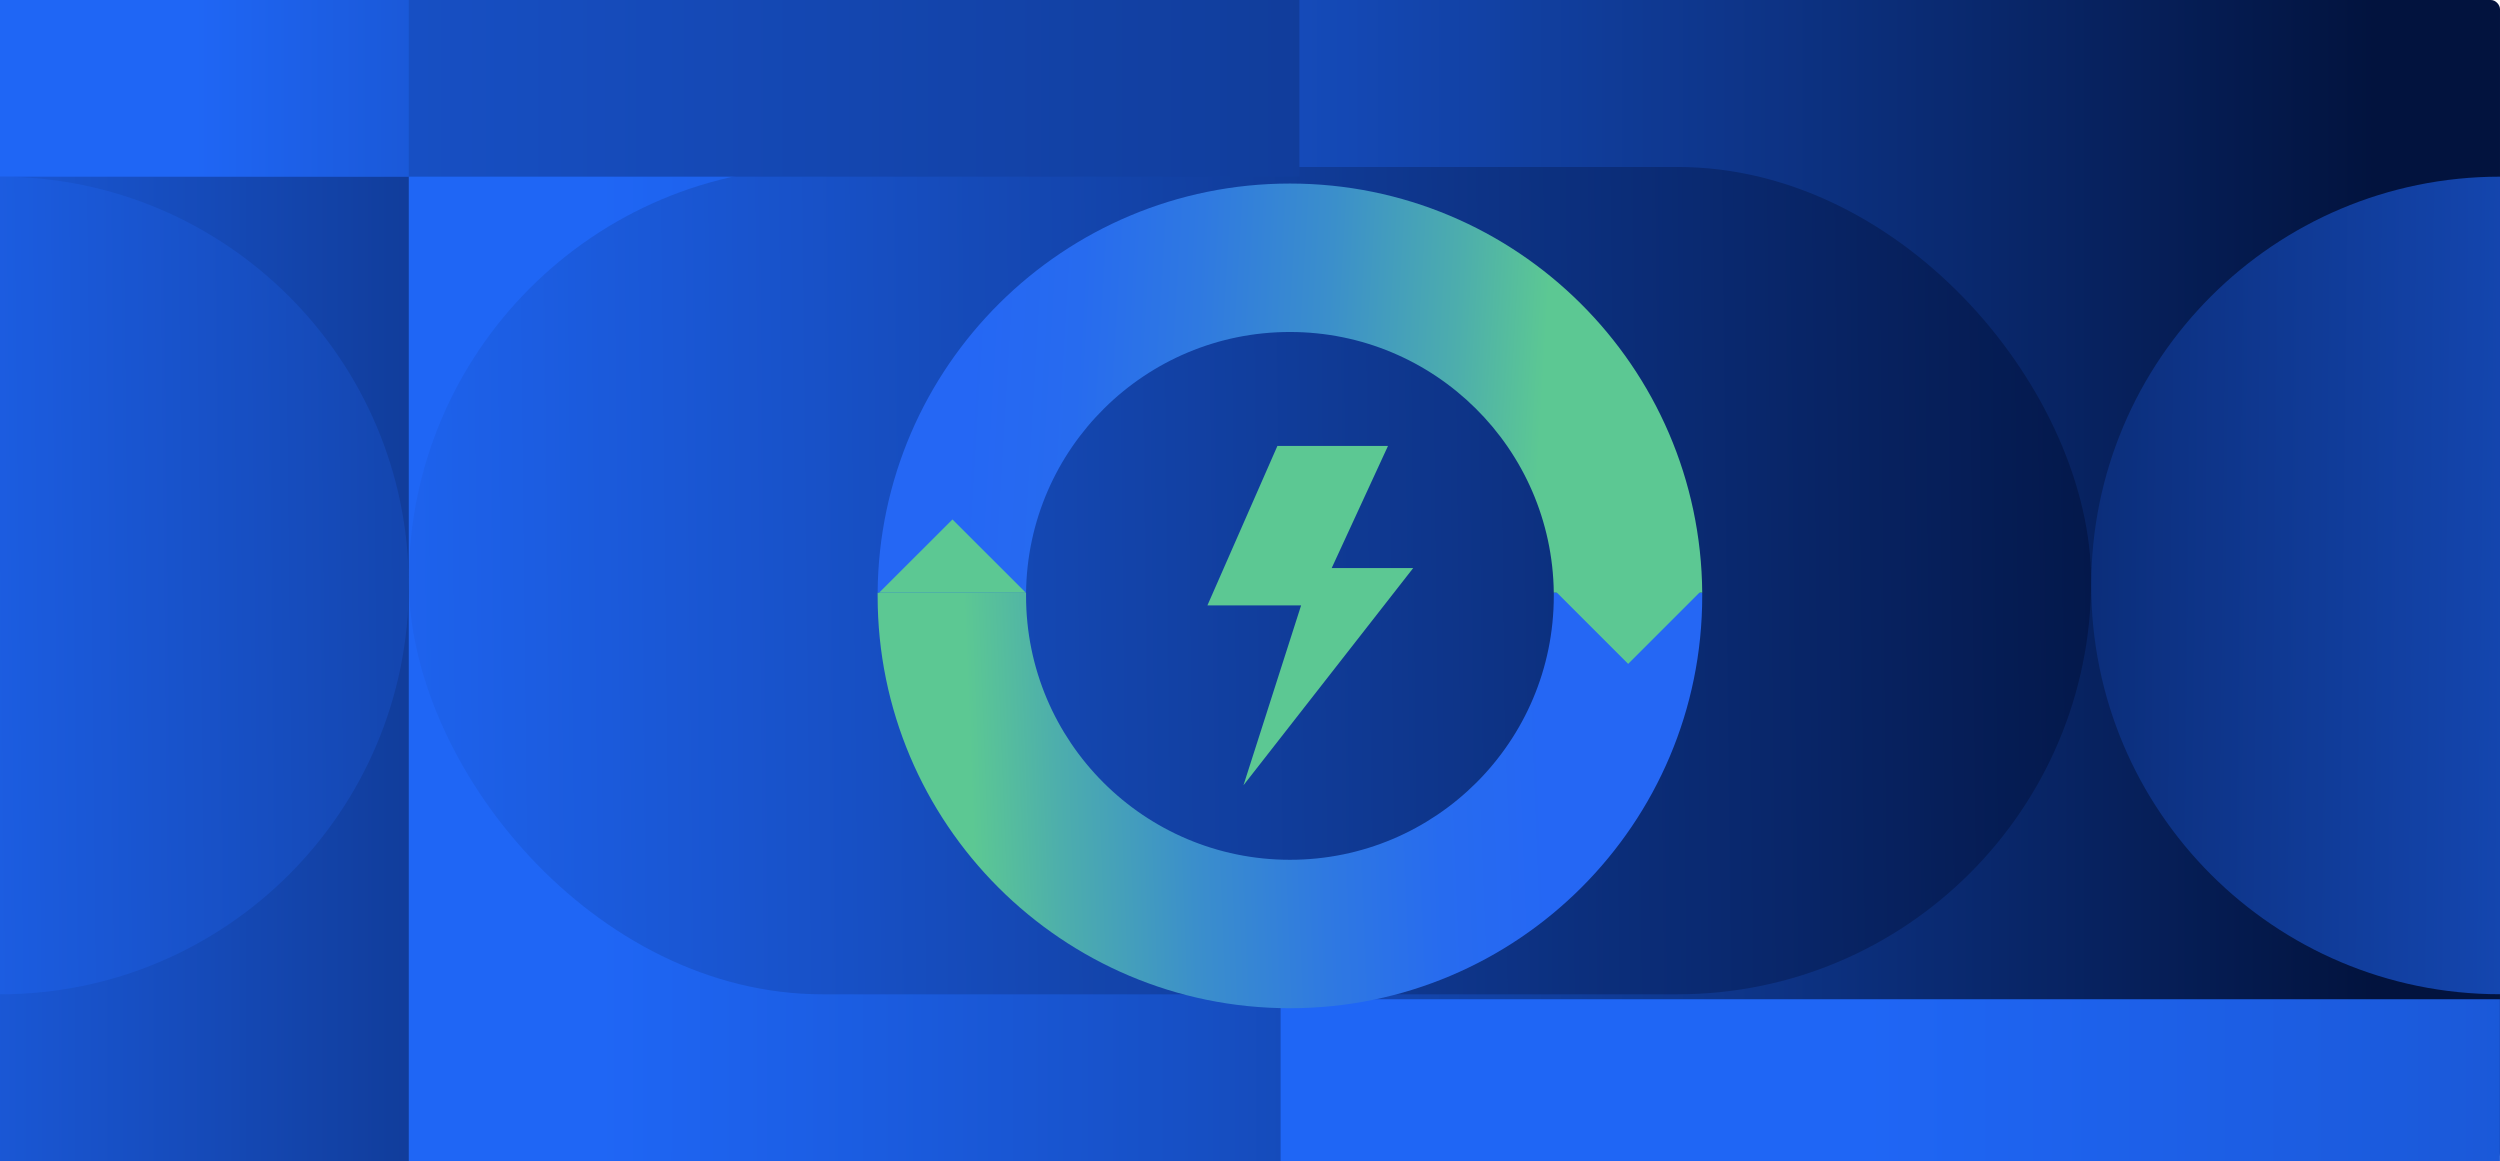 <?xml version="1.0" encoding="UTF-8"?>
<svg id="Layer_2" data-name="Layer 2" xmlns="http://www.w3.org/2000/svg" xmlns:xlink="http://www.w3.org/1999/xlink" viewBox="0 0 319.67 148.49">
  <defs>
    <style>
      .cls-1 {
        fill: url(#linear-gradient);
      }

      .cls-1, .cls-2, .cls-3, .cls-4, .cls-5, .cls-6, .cls-7, .cls-8, .cls-9, .cls-10, .cls-11 {
        stroke-width: 0px;
      }

      .cls-2 {
        fill: url(#linear-gradient-10);
      }

      .cls-3 {
        fill: #5cc893;
      }

      .cls-4 {
        fill: url(#linear-gradient-4);
      }

      .cls-5 {
        fill: url(#linear-gradient-2);
      }

      .cls-6 {
        fill: url(#linear-gradient-3);
      }

      .cls-7 {
        fill: url(#linear-gradient-8);
      }

      .cls-8 {
        fill: url(#linear-gradient-9);
      }

      .cls-9 {
        fill: url(#linear-gradient-7);
      }

      .cls-10 {
        fill: url(#linear-gradient-5);
      }

      .cls-11 {
        fill: url(#linear-gradient-6);
      }
    </style>
    <linearGradient id="linear-gradient" x1="0" y1="74.24" x2="319.67" y2="74.24" gradientUnits="userSpaceOnUse">
      <stop offset=".24" stop-color="#1f66f5"/>
      <stop offset=".32" stop-color="#1c5fe6"/>
      <stop offset=".49" stop-color="#164ec1"/>
      <stop offset=".71" stop-color="#0d3385"/>
      <stop offset=".95" stop-color="#02133e"/>
    </linearGradient>
    <linearGradient id="linear-gradient-2" x1="-128.31" y1="74.24" x2="150.67" y2="74.24" gradientUnits="userSpaceOnUse">
      <stop offset=".35" stop-color="#1f66f5"/>
      <stop offset=".52" stop-color="#174fc3"/>
      <stop offset=".92" stop-color="#031646"/>
      <stop offset=".95" stop-color="#02133e"/>
    </linearGradient>
    <linearGradient id="linear-gradient-3" x1="-101.22" y1="77.14" x2="306.28" y2="72.62" xlink:href="#linear-gradient-2"/>
    <linearGradient id="linear-gradient-4" x1="-132.02" y1="76.33" x2="182.34" y2="72.85" xlink:href="#linear-gradient-2"/>
    <linearGradient id="linear-gradient-5" x1="-716.49" y1="76.91" x2="-402.14" y2="73.43" gradientTransform="translate(-212.6) rotate(-180) scale(1 -1)" xlink:href="#linear-gradient-2"/>
    <linearGradient id="linear-gradient-6" x1="-407.85" y1="11.3" x2="478.92" y2="11.3" xlink:href="#linear-gradient-2"/>
    <linearGradient id="linear-gradient-7" x1="-72.63" y1="11.3" x2="206.36" y2="11.3" xlink:href="#linear-gradient-2"/>
    <linearGradient id="linear-gradient-8" x1="-52.86" y1="138.13" x2="779.27" y2="138.13" xlink:href="#linear-gradient-2"/>
    <linearGradient id="linear-gradient-9" x1="208.33" y1="53.79" x2="115.13" y2="48.17" gradientUnits="userSpaceOnUse">
      <stop offset=".12" stop-color="#5cc893"/>
      <stop offset=".24" stop-color="#4daeac"/>
      <stop offset=".42" stop-color="#3b8fcb"/>
      <stop offset=".6" stop-color="#2f79e1"/>
      <stop offset=".76" stop-color="#276bef"/>
      <stop offset=".91" stop-color="#2567f4"/>
    </linearGradient>
    <linearGradient id="linear-gradient-10" x1="113.03" y1="103.38" x2="206.33" y2="99.71" xlink:href="#linear-gradient-9"/>
  </defs>
  <g id="Layer_1-2" data-name="Layer 1">
    <g>
      <rect class="cls-1" width="319.67" height="148.49" rx="1.17" ry="1.17"/>
      <rect class="cls-5" width="52.27" height="148.49"/>
      <rect class="cls-6" x="52.27" y="21.35" width="215.12" height="105.79" rx="52.9" ry="52.9"/>
      <path class="cls-4" d="M0,22.59c28.87,0,52.27,23.4,52.27,52.27S28.87,127.14,0,127.14V22.59Z"/>
      <path class="cls-10" d="M319.67,22.59c-28.87,0-52.27,23.4-52.27,52.27,0,28.87,23.4,52.27,52.27,52.27V22.59Z"/>
      <rect class="cls-11" width="166.15" height="22.59"/>
      <rect class="cls-9" width="52.27" height="22.59"/>
      <rect class="cls-7" x="163.75" y="127.77" width="155.91" height="20.71"/>
      <path class="cls-8" d="M164.94,42.45c18.5,0,33.52,14.89,33.74,33.34h18.98c-.22-28.93-23.73-52.32-52.72-52.32s-52.5,23.39-52.72,52.32h18.98c.21-18.45,15.24-33.34,33.74-33.34Z"/>
      <path class="cls-2" d="M164.94,128.92c29.12,0,52.72-23.6,52.72-52.72,0-.13,0-.27,0-.4h-18.98c0,.13,0,.27,0,.4,0,18.64-15.11,33.74-33.74,33.74s-33.74-15.11-33.74-33.74c0-.13,0-.27,0-.4h-18.98c0,.13,0,.27,0,.4,0,29.12,23.6,52.72,52.72,52.72Z"/>
      <polygon class="cls-3" points="131.17 75.79 112.41 75.79 121.79 66.42 131.17 75.79"/>
      <polygon class="cls-3" points="217.57 75.51 198.81 75.51 208.19 84.89 217.57 75.51"/>
      <polygon class="cls-3" points="154.39 77.41 163.34 57.02 177.48 57.02 170.28 72.64 180.7 72.64 159 100.41 166.37 77.41 154.39 77.41"/>
    </g>
  </g>
</svg>
